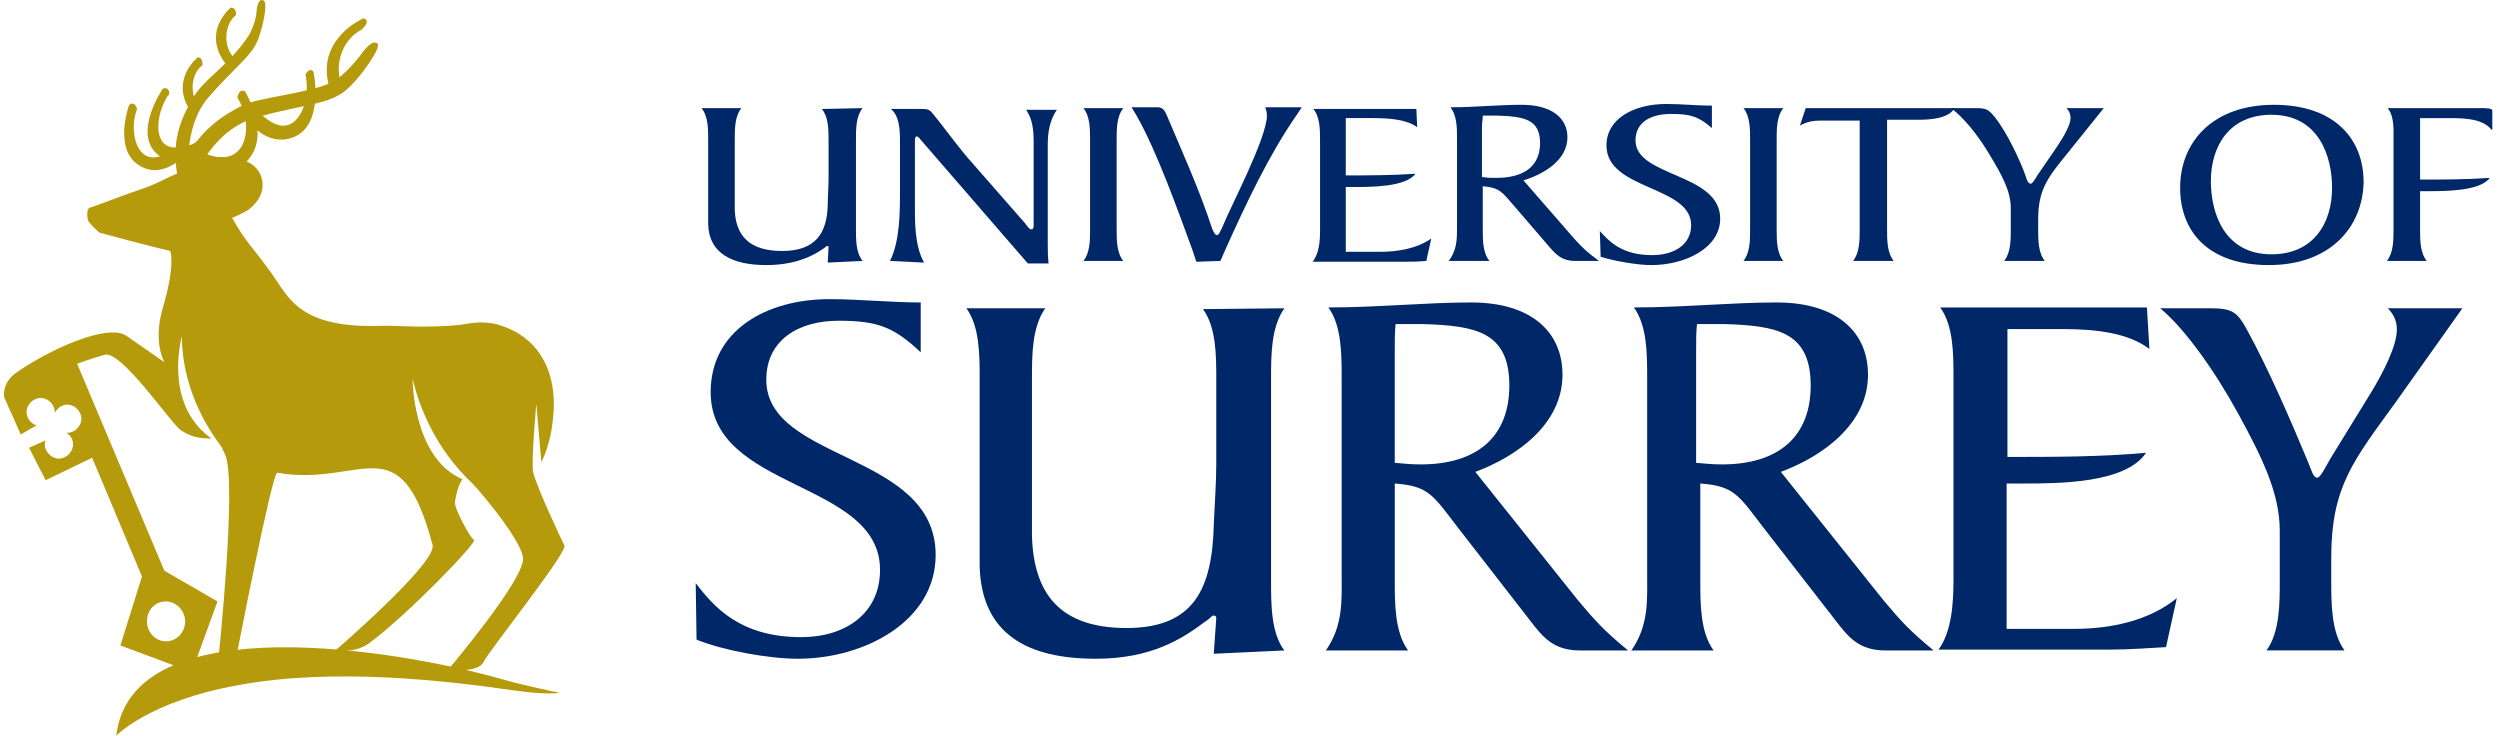 <?xml version="1.0" encoding="UTF-8"?> <svg xmlns="http://www.w3.org/2000/svg" width="214" height="63" viewBox="0 0 214 63" fill="none"><g clip-path="url(#clip0_12_2222)"><path d="M16.558 15.511C16.558 15.511 18.477 15.013 19.969 15.298C21.461 15.582 20.253 16.506 20.253 16.506C20.253 16.506 18.761 17.36 17.269 17.572C15.777 17.856 16.558 15.866 16.558 15.866" fill="#B59B0C"></path><path d="M16.558 15.511C16.558 15.511 18.477 15.013 19.969 15.298C21.461 15.582 20.253 16.506 20.253 16.506C20.253 16.506 18.761 17.36 17.269 17.572C15.777 17.856 16.558 15.866 16.558 15.866" stroke="#B59B0C" stroke-width="3.54" stroke-miterlimit="33.32"></path><path d="M11.228 9.113C11.228 9.113 10.02 12.526 11.868 13.877C13.644 15.156 15.208 13.45 15.492 13.45C15.706 13.379 14.924 12.952 14.924 12.952C14.924 12.952 14.569 13.379 13.716 13.592C11.513 14.232 10.803 11.318 11.513 9.327C11.513 9.256 11.371 8.972 11.229 9.113H11.228Z" fill="#B59B0C"></path><path d="M13.253 14.565C12.786 14.565 12.276 14.426 11.746 14.046C9.794 12.619 10.981 9.189 11.032 9.044L11.048 9L11.081 8.967C11.178 8.869 11.309 8.84 11.43 8.891C11.607 8.964 11.721 9.198 11.721 9.327V9.363L11.709 9.397C11.245 10.696 11.43 12.296 12.13 13.039C12.52 13.455 13.035 13.574 13.658 13.393C14.432 13.199 14.762 12.823 14.766 12.818L14.876 12.69L15.025 12.77C15.761 13.172 15.747 13.335 15.738 13.432C15.73 13.533 15.662 13.613 15.56 13.647L15.528 13.657H15.512C15.466 13.677 15.349 13.753 15.255 13.815C14.834 14.093 14.117 14.564 13.255 14.564L13.253 14.565ZM11.052 11.313C11.037 12.201 11.234 13.155 11.991 13.709C13.266 14.627 14.41 13.873 15.024 13.469C15.088 13.428 15.142 13.391 15.192 13.361C15.125 13.315 15.044 13.262 14.957 13.211C14.775 13.369 14.394 13.638 13.767 13.795C12.796 14.077 12.175 13.695 11.827 13.325C11.384 12.855 11.118 12.121 11.052 11.314V11.313Z" fill="#B59B0C"></path><path d="M14.071 7.762C14.071 7.762 11.797 11.175 13.431 12.881C14.995 14.516 17.126 12.881 17.411 12.881C17.624 12.881 16.914 12.312 16.914 12.312C16.914 12.312 16.416 12.739 15.421 12.81C12.863 13.165 12.934 10.037 14.213 8.047C14.356 8.047 14.284 7.692 14.071 7.762Z" fill="#B59B0C"></path><path d="M15.09 13.817C14.487 13.817 13.851 13.621 13.281 13.025C11.551 11.219 13.802 7.792 13.898 7.647L13.937 7.587L14.005 7.565C14.145 7.518 14.288 7.555 14.385 7.663C14.49 7.778 14.524 7.958 14.466 8.089C14.442 8.146 14.401 8.191 14.35 8.22C13.531 9.532 13.309 11.2 13.847 12.042C14.15 12.515 14.669 12.705 15.392 12.604L15.406 12.602C16.321 12.537 16.773 12.158 16.778 12.154L16.908 12.043L17.043 12.15C17.728 12.698 17.684 12.823 17.645 12.933C17.62 13.006 17.548 13.084 17.424 13.089C17.38 13.101 17.255 13.162 17.145 13.217C16.709 13.432 15.931 13.816 15.088 13.816L15.09 13.817ZM13.168 10.331C12.965 11.193 12.976 12.104 13.582 12.736C14.736 13.943 16.239 13.201 16.962 12.843C17.022 12.813 17.074 12.788 17.12 12.766C17.058 12.707 16.982 12.638 16.905 12.573C16.679 12.716 16.192 12.962 15.444 13.016C14.331 13.168 13.771 12.692 13.498 12.264C13.187 11.777 13.083 11.084 13.169 10.331L13.168 10.331Z" fill="#B59B0C"></path><path d="M15.99 15.156C15.99 15.156 15.35 10.89 17.696 8.189C20.041 5.488 21.462 4.634 21.96 3.142C22.457 1.72 22.6 0.369 22.457 0.227C22.315 0.085 22.173 0.795 22.173 0.938C22.173 1.436 21.818 2.787 21.178 3.568C19.614 5.772 17.767 6.839 16.843 8.261C16.203 9.327 14.925 11.389 15.279 14.232C15.634 17.076 15.99 15.157 15.99 15.157V15.156Z" fill="#B59B0C"></path><path d="M15.715 15.998C15.708 15.998 15.702 15.998 15.697 15.998C15.432 15.99 15.254 15.71 15.073 14.257C14.715 11.398 15.958 9.329 16.626 8.216L16.665 8.152C17.112 7.465 17.738 6.882 18.464 6.207C19.269 5.459 20.183 4.611 21.008 3.446L21.017 3.435C21.63 2.685 21.965 1.391 21.965 0.937C21.965 0.929 22.025 0.142 22.321 0.019C22.419 -0.021 22.527 0.002 22.604 0.079C22.901 0.376 22.543 2.102 22.156 3.209C21.827 4.195 21.124 4.903 20.06 5.975C19.46 6.58 18.712 7.333 17.852 8.324C15.599 10.919 16.189 15.082 16.195 15.124L16.201 15.158L16.195 15.192C16.053 15.956 15.815 15.996 15.715 15.996V15.998ZM21.343 3.695C20.495 4.89 19.566 5.752 18.747 6.514C18.042 7.169 17.433 7.736 17.018 8.374L16.984 8.431C16.342 9.5 15.147 11.489 15.486 14.206C15.572 14.889 15.651 15.243 15.707 15.425C15.734 15.344 15.76 15.246 15.779 15.151C15.717 14.699 15.246 10.693 17.538 8.053C18.408 7.051 19.16 6.293 19.765 5.683C20.788 4.653 21.464 3.972 21.762 3.076C21.774 3.043 21.785 3.01 21.797 2.978C21.667 3.237 21.516 3.484 21.344 3.695H21.343Z" fill="#B59B0C"></path><path d="M19.97 5.203C18.762 3.994 19.046 2.004 19.97 1.221C20.041 1.221 19.97 0.866 19.828 0.866C19.828 0.866 17.838 2.502 19.117 4.776C19.259 5.06 19.472 5.345 19.685 5.558L19.969 5.203H19.97Z" fill="#B59B0C"></path><path d="M19.703 5.87L19.538 5.706C19.299 5.466 19.078 5.163 18.933 4.874C17.59 2.477 19.675 0.723 19.696 0.706L19.753 0.659H19.828C20.095 0.659 20.206 0.985 20.206 1.16C20.206 1.208 20.198 1.249 20.183 1.285C20.161 1.337 20.125 1.378 20.079 1.403C19.673 1.762 19.405 2.402 19.377 3.081C19.346 3.847 19.608 4.548 20.117 5.057L20.248 5.188L19.702 5.871L19.703 5.87ZM19.119 2.18C18.845 2.815 18.737 3.677 19.299 4.675L19.304 4.683C19.398 4.87 19.528 5.065 19.675 5.239L19.695 5.214C19.188 4.636 18.928 3.88 18.962 3.063C18.975 2.754 19.03 2.455 19.12 2.18H19.119Z" fill="#B59B0C"></path><path d="M16.843 9.184C15.919 7.976 16.203 6.199 17.127 5.488C17.127 5.488 17.127 5.133 16.985 5.133C16.985 5.133 14.995 6.768 16.274 9.043C16.345 9.185 16.487 9.398 16.558 9.54L16.842 9.185L16.843 9.184Z" fill="#B59B0C"></path><path d="M16.518 9.924L16.372 9.633C16.34 9.569 16.288 9.482 16.237 9.398C16.183 9.31 16.129 9.218 16.09 9.14C14.746 6.742 16.831 4.989 16.852 4.971L16.91 4.925H16.985C17.204 4.925 17.335 5.135 17.335 5.488V5.59L17.254 5.653C16.442 6.278 16.151 7.936 17.009 9.058L17.108 9.188L16.518 9.924ZM16.109 6.967C16.021 7.378 16.023 7.853 16.201 8.374C16.061 7.907 16.038 7.421 16.109 6.967Z" fill="#B59B0C"></path><path d="M26.65 6.27C26.65 6.27 27.503 10.535 25.086 11.53C22.812 12.455 21.319 10.038 21.035 9.895C20.822 9.753 21.816 9.469 21.816 9.469C21.816 9.469 22.171 10.037 23.095 10.606C25.512 12.028 26.862 8.9 26.365 6.412C26.365 6.412 26.578 6.057 26.649 6.27H26.65Z" fill="#B59B0C"></path><path d="M24.052 11.951C22.644 11.951 21.64 10.842 21.155 10.307C21.067 10.21 20.968 10.101 20.935 10.078L20.92 10.069C20.829 10.009 20.784 9.913 20.8 9.812C20.815 9.721 20.844 9.531 21.76 9.27L21.911 9.227L21.994 9.36C21.997 9.365 22.342 9.899 23.205 10.43C23.913 10.847 24.546 10.866 25.082 10.485C26.007 9.827 26.481 8.057 26.161 6.455L26.145 6.376L26.186 6.307C26.277 6.154 26.427 5.977 26.61 5.997C26.662 6.003 26.79 6.035 26.847 6.206L26.853 6.231C26.889 6.412 27.711 10.677 25.165 11.725C24.771 11.886 24.399 11.953 24.052 11.953V11.951ZM21.317 9.867C21.358 9.91 21.406 9.963 21.464 10.027C22.054 10.68 23.284 12.037 25.008 11.337C26.054 10.906 26.437 9.783 26.548 8.708C26.345 9.622 25.917 10.4 25.325 10.822C24.855 11.156 24.07 11.42 22.991 10.785C22.291 10.354 21.901 9.922 21.736 9.711C21.576 9.762 21.423 9.819 21.317 9.867Z" fill="#B59B0C"></path><path d="M16.416 15.298C16.416 15.298 17.838 10.961 21.959 9.823C26.081 8.686 28.071 8.758 29.492 7.549C30.913 6.34 32.406 3.853 32.122 3.853C31.837 3.782 31.268 4.493 31.127 4.706C30.772 5.204 29.492 6.768 28.427 7.266C26.437 8.19 22.244 8.545 20.894 9.185C19.543 9.896 16.985 11.175 15.635 14.73C14.284 18.285 16.416 15.299 16.416 15.299V15.298Z" fill="#B59B0C"></path><path d="M15.284 16.68C15.208 16.68 15.15 16.652 15.107 16.619C14.94 16.487 14.839 16.238 15.441 14.656C16.788 11.106 19.337 9.768 20.706 9.049L20.805 8.996C21.444 8.694 22.626 8.466 23.995 8.202C25.535 7.905 27.279 7.569 28.339 7.077C29.29 6.632 30.515 5.206 30.957 4.586C30.961 4.581 31.65 3.552 32.153 3.647C32.241 3.658 32.316 3.717 32.348 3.803C32.446 4.069 31.958 4.869 31.532 5.494C30.918 6.394 30.224 7.202 29.627 7.709C28.665 8.527 27.455 8.782 25.624 9.17C24.658 9.374 23.456 9.628 22.014 10.026C18.052 11.119 16.627 15.322 16.614 15.364H16.612C16.578 15.453 16.471 15.587 16.227 15.89C15.952 16.231 15.728 16.463 15.562 16.577C15.451 16.654 15.358 16.681 15.284 16.681V16.68ZM20.986 9.37L20.898 9.416C19.578 10.11 17.121 11.401 15.829 14.803C15.527 15.595 15.431 15.985 15.403 16.172C15.6 15.999 15.934 15.611 16.229 15.2C16.372 14.797 17.91 10.724 21.903 9.622C23.357 9.221 24.566 8.965 25.538 8.76C27.37 8.373 28.475 8.14 29.357 7.389C30.403 6.5 31.46 4.927 31.82 4.22C31.644 4.378 31.433 4.621 31.299 4.82C30.927 5.342 29.623 6.934 28.514 7.452C27.407 7.965 25.636 8.307 24.074 8.608C22.791 8.856 21.579 9.089 20.986 9.369V9.37Z" fill="#B59B0C"></path><path d="M29.066 7.407C28.284 5.417 29.208 3.213 30.842 2.36C30.913 2.289 31.339 1.862 31.126 1.792C31.126 1.792 27.502 3.356 28.283 6.981C28.354 7.266 28.426 7.479 28.497 7.763L29.065 7.408L29.066 7.407Z" fill="#B59B0C"></path><path d="M28.366 8.091L28.296 7.813C28.262 7.674 28.227 7.555 28.192 7.429C28.156 7.305 28.12 7.176 28.083 7.031C27.273 3.275 31.008 1.616 31.045 1.599L31.118 1.568L31.193 1.593C31.293 1.626 31.364 1.701 31.387 1.798C31.416 1.923 31.392 2.104 30.99 2.506L30.968 2.528L30.94 2.543C29.311 3.393 28.558 5.54 29.261 7.33L29.324 7.491L28.366 8.09V8.091ZM29.441 3.302C28.512 4.342 28.192 5.563 28.488 6.936C28.521 7.069 28.555 7.188 28.591 7.314C28.602 7.354 28.614 7.395 28.626 7.436L28.812 7.319C28.339 5.948 28.618 4.412 29.44 3.301L29.441 3.302Z" fill="#B59B0C"></path><path d="M20.822 7.976C20.822 7.976 22.954 11.53 21.035 13.592C19.259 15.511 17.055 13.947 16.771 13.947C16.558 13.947 17.34 13.236 17.34 13.236C17.34 13.236 17.837 13.591 18.832 13.662C21.532 13.805 21.816 10.321 20.537 8.331C20.537 8.331 20.608 7.904 20.821 7.976H20.822Z" fill="#B59B0C"></path><path d="M18.955 14.752C18.121 14.752 17.392 14.429 17.008 14.257C16.91 14.214 16.799 14.165 16.761 14.155C16.66 14.151 16.578 14.094 16.544 14.006C16.502 13.898 16.451 13.765 17.201 13.082L17.326 12.969L17.462 13.067C17.462 13.067 17.934 13.389 18.849 13.455C19.668 13.499 20.303 13.175 20.683 12.521C21.296 11.466 21.156 9.675 20.365 8.443L20.321 8.376L20.334 8.297C20.349 8.211 20.41 7.925 20.602 7.808C20.689 7.756 20.791 7.745 20.89 7.778L20.963 7.803L21.002 7.868C21.093 8.018 23.191 11.582 21.189 13.733C20.467 14.513 19.673 14.752 18.956 14.752H18.955ZM17.048 13.82C17.085 13.837 17.128 13.855 17.176 13.877C17.878 14.189 19.523 14.92 20.883 13.45C21.89 12.369 21.694 10.815 21.327 9.658C21.601 10.75 21.516 11.912 21.041 12.729C20.718 13.285 20.071 13.936 18.821 13.87C18.08 13.817 17.595 13.613 17.369 13.493C17.25 13.606 17.132 13.726 17.048 13.819V13.82ZM16.766 14.156C16.766 14.156 16.77 14.156 16.771 14.156H16.766Z" fill="#B59B0C"></path><path d="M73.838 9.255C73.27 9.966 73.27 11.032 73.27 11.956V19.634C73.27 20.558 73.27 21.625 73.838 22.335L70.854 22.478L70.925 21.127C70.925 21.056 70.854 21.056 70.782 21.056C70.71 21.056 70.64 21.199 70.498 21.27C69.503 21.98 67.939 22.691 65.595 22.691C62.681 22.691 60.692 21.696 60.62 19.208V11.957C60.62 11.033 60.62 9.967 60.052 9.256H63.463C62.895 9.967 62.895 11.033 62.895 11.957V17.929C62.965 20.133 64.103 21.484 66.945 21.484C69.788 21.484 70.783 19.991 70.854 17.574C70.854 16.792 70.925 16.009 70.925 15.228V12.029C70.925 11.105 70.925 10.039 70.356 9.328" fill="#002868"></path><path d="M76.184 22.336C77.037 20.63 77.037 18.142 77.037 16.364V12.028C77.037 11.033 76.966 9.895 76.255 9.327H78.814C79.311 9.327 79.525 9.327 79.809 9.682C80.306 10.25 81.941 12.455 82.722 13.378L87.768 19.137C87.911 19.35 88.123 19.634 88.266 19.634C88.479 19.634 88.479 19.421 88.479 19.279V12.028C88.479 10.606 88.195 9.966 87.839 9.398H90.468C89.829 10.322 89.687 11.388 89.687 12.455V20.63C89.687 21.341 89.687 21.91 89.758 22.55H87.981L78.743 11.886C78.672 11.744 78.53 11.673 78.459 11.673C78.388 11.673 78.317 11.816 78.317 11.957V17.218C78.317 18.853 78.246 20.914 79.098 22.479" fill="#002868"></path><path d="M93.31 11.957C93.31 11.033 93.31 9.967 92.742 9.256H96.153C95.585 9.967 95.585 11.033 95.585 11.957V19.635C95.585 20.559 95.585 21.625 96.153 22.336H92.742C93.31 21.625 93.31 20.559 93.31 19.635" fill="#002868"></path><path d="M102.407 22.407L102.052 21.341C100.844 18.071 99.067 13.023 97.29 9.895L96.864 9.184H99.138C99.635 9.184 99.777 9.682 99.919 9.966C101.27 13.165 102.691 16.293 103.757 19.563C103.899 19.919 104.041 20.132 104.183 20.132C104.326 20.132 104.467 19.777 104.61 19.492C105.321 17.715 108.447 11.814 108.447 9.894C108.447 9.61 108.377 9.397 108.305 9.183H111.432L111.005 9.824C108.589 13.307 106.67 17.431 104.965 21.198L104.467 22.335" fill="#002868"></path><path d="M115.199 21.555H118.112C119.676 21.555 121.31 21.27 122.518 20.417L122.092 22.336C121.381 22.407 120.599 22.407 119.675 22.407H112.356C112.924 21.696 112.996 20.63 112.996 19.706V12.028C112.996 11.104 112.996 10.038 112.428 9.327H121.24L121.311 10.891C120.458 10.251 119.037 10.109 117.544 10.109H115.199V15.014C117.118 15.014 119.179 15.014 121.168 14.872C120.315 16.009 117.402 16.009 115.839 16.009H115.199" fill="#002868"></path><path d="M126.925 15.156C127.28 15.227 127.706 15.227 128.062 15.227C130.549 15.227 131.829 14.161 131.829 12.242C131.829 10.18 130.407 9.967 128.134 9.895H126.926C126.926 10.18 126.855 10.535 126.855 10.89V15.156H126.926H126.925ZM134.742 20.417C135.452 21.199 135.807 21.555 136.874 22.336H134.812C133.747 22.336 133.248 21.839 132.68 21.199L129.624 17.644C128.559 16.435 128.416 16.079 126.924 15.938V19.634C126.924 20.559 126.924 21.625 127.492 22.335H124.01C124.721 21.411 124.721 20.416 124.721 19.492V11.885C124.721 10.96 124.721 9.894 124.153 9.183C126.285 9.183 128.274 8.97 130.264 8.97C132.823 8.97 134.172 10.108 134.172 11.743C134.172 13.662 132.254 14.871 130.406 15.439" fill="#002868"></path><path d="M136.944 19.777C137.726 20.63 138.792 21.839 141.422 21.839C143.341 21.839 144.762 20.914 144.762 19.279C144.762 15.867 137.513 16.294 137.513 12.455C137.513 10.108 139.93 8.9 142.63 8.9C143.981 8.9 145.259 9.043 146.538 9.043V10.962C145.401 9.967 144.69 9.754 143.057 9.754C141.28 9.754 140 10.464 140 12.028C140 15.156 147.249 14.801 147.249 18.711C147.249 21.27 144.193 22.692 141.35 22.692C140.142 22.692 138.152 22.337 137.015 21.981" fill="#002868"></path><path d="M149.808 11.957C149.808 11.033 149.808 9.967 149.24 9.256H152.651C152.083 9.967 152.083 11.033 152.083 11.957V19.635C152.083 20.559 152.083 21.625 152.651 22.336H149.24C149.808 21.625 149.808 20.559 149.808 19.635" fill="#002868"></path><path d="M158.621 22.336C159.189 21.625 159.189 20.559 159.189 19.635V10.322H155.849C155.28 10.322 154.711 10.393 154.072 10.749L154.57 9.256H167.291C166.864 10.11 165.301 10.251 164.306 10.251H161.534V19.635C161.534 20.559 161.534 21.625 162.102 22.336" fill="#002868"></path><path d="M171.554 22.336C172.122 21.625 172.122 20.559 172.122 19.635V17.786C172.122 16.365 171.34 14.943 170.346 13.307C169.351 11.601 168.072 10.037 167.005 9.255H169.208C170.132 9.255 170.274 9.468 170.772 10.037C171.767 11.316 172.904 13.662 173.402 15.084C173.472 15.369 173.615 15.725 173.828 15.725C173.971 15.725 174.183 15.369 174.396 15.014L176.102 12.526C176.67 11.672 177.239 10.677 177.239 10.109C177.239 9.824 177.168 9.54 176.884 9.255H180.082L177.168 12.881C175.392 15.084 174.468 16.079 174.468 18.782V19.635C174.468 20.559 174.468 21.625 175.036 22.336" fill="#002868"></path><path d="M194.438 9.824C190.813 9.824 189.25 12.526 189.25 15.512C189.25 18.213 190.387 21.768 194.438 21.768C198.062 21.768 199.626 19.067 199.626 16.08C199.626 13.379 198.489 9.824 194.438 9.824ZM194.225 22.691C188.895 22.691 186.62 19.706 186.62 16.08C186.62 12.171 189.392 8.971 194.65 8.971C199.908 8.971 202.325 11.956 202.325 15.582C202.255 19.421 199.483 22.691 194.224 22.691" fill="#002868"></path><path d="M207.159 19.635C207.159 20.559 207.159 21.625 207.727 22.336H204.316C204.884 21.625 204.884 20.559 204.884 19.635V11.957C204.884 11.033 204.955 9.967 204.387 9.256H212.204C212.844 9.256 213.342 9.256 213.342 9.469V11.105H213.271C212.56 10.18 210.997 10.11 209.788 10.11H207.159V15.37C209.078 15.37 211.139 15.37 213.128 15.228C212.275 16.365 209.362 16.365 207.799 16.365H207.159" fill="#002868"></path><path d="M59.553 49.92C61.045 51.839 63.248 54.54 68.579 54.54C72.417 54.54 75.33 52.478 75.33 48.782C75.33 41.104 60.833 42.029 60.833 33.569C60.833 28.237 65.665 25.607 70.995 25.607C73.625 25.607 76.183 25.891 78.813 25.891V30.157C76.539 28.024 75.189 27.455 71.778 27.455C68.367 27.455 65.595 29.091 65.595 32.503C65.595 39.541 80.092 38.688 80.092 47.503C80.092 53.19 73.981 56.389 68.295 56.389C65.808 56.389 61.899 55.678 59.625 54.754" fill="#002868"></path><path d="M109.94 26.389C108.803 28.024 108.803 30.37 108.803 32.431V49.706C108.803 51.768 108.803 54.185 109.94 55.678L103.899 55.962L104.113 52.905C104.113 52.763 104.042 52.692 103.829 52.692C103.758 52.692 103.544 52.976 103.189 53.189C101.199 54.682 98.57 56.388 93.808 56.388C87.909 56.388 84.071 54.255 83.859 48.568V32.43C83.859 30.368 83.859 27.951 82.722 26.388H89.473C88.336 28.023 88.336 30.369 88.336 32.43V45.867C88.478 50.771 90.681 53.758 96.437 53.758C102.194 53.758 103.757 50.416 103.899 44.942C103.97 43.165 104.113 41.388 104.113 39.681V32.501C104.113 30.439 104.113 28.022 102.975 26.459" fill="#002868"></path><path d="M119.321 39.611C120.102 39.682 120.813 39.754 121.594 39.754C126.497 39.754 129.199 37.337 129.199 33C129.199 28.38 126.285 27.882 121.808 27.74H119.462C119.391 28.451 119.391 29.232 119.391 29.943V39.611H119.321ZM135.098 51.412C136.59 53.189 137.3 53.972 139.362 55.678H135.24C133.037 55.678 132.113 54.612 130.976 53.118L124.793 45.157C122.661 42.383 122.306 41.602 119.392 41.388V49.635C119.392 51.697 119.392 54.114 120.529 55.677H113.494C114.986 53.544 114.845 51.341 114.845 49.421V32.359C114.845 30.297 114.845 27.88 113.707 26.317C117.972 26.317 122.023 25.89 125.931 25.89C131.119 25.89 133.749 28.45 133.749 32.075C133.749 36.269 129.911 39.042 126.287 40.393" fill="#002868"></path><path d="M145.117 39.611C145.899 39.682 146.609 39.754 147.391 39.754C152.294 39.754 154.995 37.337 154.995 33C154.995 28.38 152.082 27.882 147.604 27.74H145.259C145.188 28.451 145.188 29.232 145.188 29.943V39.611H145.117ZM161.25 51.412C162.742 53.189 163.453 53.972 165.514 55.678H161.392C159.189 55.678 158.265 54.612 157.128 53.118L150.945 45.157C148.813 42.383 148.458 41.602 145.545 41.388V49.635C145.545 51.697 145.545 54.114 146.682 55.677H139.646C141.139 53.544 140.997 51.341 140.997 49.421V32.359C140.997 30.297 140.997 27.88 139.86 26.317C144.124 26.317 148.175 25.89 152.083 25.89C157.271 25.89 159.901 28.45 159.901 32.075C159.901 36.269 156.063 39.042 152.439 40.393" fill="#002868"></path><path d="M171.767 53.83H177.594C180.721 53.83 183.991 53.118 186.335 51.199L185.411 55.393C184.061 55.464 182.355 55.606 180.579 55.606H165.939C167.076 54.042 167.218 51.625 167.218 49.564V32.359C167.218 30.297 167.218 27.881 166.081 26.317H183.776L183.99 29.872C182.213 28.521 179.512 28.166 176.528 28.166H171.837V39.114C175.745 39.114 179.796 39.114 183.705 38.759C181.928 41.389 176.243 41.389 173.045 41.389H171.766" fill="#002868"></path><path d="M194.011 55.677C195.148 54.113 195.148 51.696 195.148 49.635V45.441C195.148 42.242 193.656 39.185 191.595 35.417C189.534 31.648 186.976 28.095 184.915 26.388H189.25C191.098 26.388 191.523 26.743 192.306 28.165C194.224 31.648 196.143 36.127 197.565 39.539C197.849 40.179 197.991 40.89 198.346 40.89C198.63 40.89 198.986 40.108 199.483 39.255L202.894 33.71C204.032 31.861 205.168 29.587 205.168 28.235C205.168 27.524 204.955 26.956 204.387 26.387H210.783L205.027 34.491C201.473 39.396 199.554 41.672 199.554 47.714V49.634C199.554 51.696 199.554 54.113 200.692 55.676" fill="#002868"></path><path d="M20.325 58.663C28.569 57.099 38.518 58.309 43.919 59.09C46.903 59.517 47.899 59.304 47.899 59.304C47.899 59.304 44.772 58.663 43.067 58.166C34.397 55.678 11.229 51.697 9.95 63C9.879 63 12.792 60.015 20.325 58.663Z" fill="#B59B0C"></path><path d="M14.214 51.483C15.067 51.483 15.848 52.265 15.848 53.189C15.848 54.114 15.138 54.895 14.214 54.895C13.29 54.895 12.579 54.114 12.579 53.189C12.579 52.194 13.29 51.483 14.214 51.483ZM45.624 40.322C45.482 39.327 45.908 34.564 45.908 34.564L46.335 39.541C46.335 39.541 47.259 38.048 47.401 34.991C47.543 31.294 45.766 28.806 42.923 27.881C41.502 27.384 40.223 27.668 39.37 27.811C36.527 28.095 34.04 27.881 32.973 27.881C26.649 28.166 25.085 26.175 23.877 24.327C21.531 20.772 21.105 21.27 18.831 16.649C16.912 12.81 15.136 15.227 12.009 16.222C11.085 16.506 7.958 17.715 7.674 17.787C7.39 17.929 7.461 18.568 7.531 18.852C7.531 18.995 8.313 19.777 8.526 19.918C8.74 19.989 13.288 21.198 14.567 21.483C14.567 21.483 15.064 22.549 13.927 26.388C13.074 29.302 14.069 31.009 14.069 31.009C14.069 31.009 12.364 29.8 10.8 28.734C9.236 27.668 4.262 29.872 1.348 31.933C0.142 32.786 0.355 33.995 0.355 33.995L1.777 37.194L3.127 36.412C2.63 36.269 2.274 35.772 2.274 35.274C2.274 34.634 2.842 34.066 3.482 34.066C4.122 34.066 4.69 34.634 4.69 35.274V35.345C4.904 34.918 5.33 34.634 5.756 34.634C6.396 34.634 6.964 35.202 6.964 35.843C6.964 36.483 6.396 37.051 5.756 37.051H5.685C6.04 37.264 6.253 37.62 6.253 38.046C6.253 38.686 5.685 39.255 5.045 39.255C4.405 39.255 3.837 38.686 3.837 38.046C3.837 37.904 3.837 37.833 3.908 37.691L2.487 38.331L3.908 41.104L7.888 39.185L12.152 49.35L10.304 55.251L16.416 57.526L18.619 51.483L14.07 48.853L6.608 31.151L6.751 31.08C7.532 30.796 8.243 30.583 8.954 30.369C10.375 29.942 14.639 36.27 15.492 36.839C16.7 37.62 17.41 37.479 18.192 37.55H18.121C18.05 37.479 17.908 37.407 17.837 37.336C13.999 34.351 15.563 28.806 15.563 28.806C15.634 34.493 18.974 38.119 19.045 38.403V38.474C19.116 38.616 19.188 38.687 19.259 38.901C20.324 41.033 18.69 56.46 18.69 56.46L20.325 55.749C20.325 55.749 23.309 40.393 23.736 40.464C30.914 41.743 34.254 36.128 37.025 46.649C37.452 48.142 28.71 55.678 28.71 55.678C28.71 55.678 30.416 55.962 31.624 55.038C34.893 52.621 40.862 46.436 40.578 46.222C40.151 45.938 38.943 43.521 38.943 43.094C38.943 42.739 39.227 41.459 39.583 41.032C39.512 40.962 39.37 40.962 39.299 40.89C35.319 38.9 35.319 32.43 35.319 32.43C36.74 38.331 40.294 41.174 40.578 41.53C41.857 42.952 44.558 46.293 44.77 47.715C45.054 49.421 38.374 57.312 38.374 57.312C38.374 57.312 41.004 57.668 41.43 56.602C41.785 55.82 48.465 47.431 48.324 46.72C47.969 46.009 45.765 41.318 45.623 40.322" fill="#B59B0C"></path></g><defs><clipPath id="clip0_12_2222"><rect width="213" height="63" fill="white" transform="translate(0.341)"></rect></clipPath></defs></svg> 